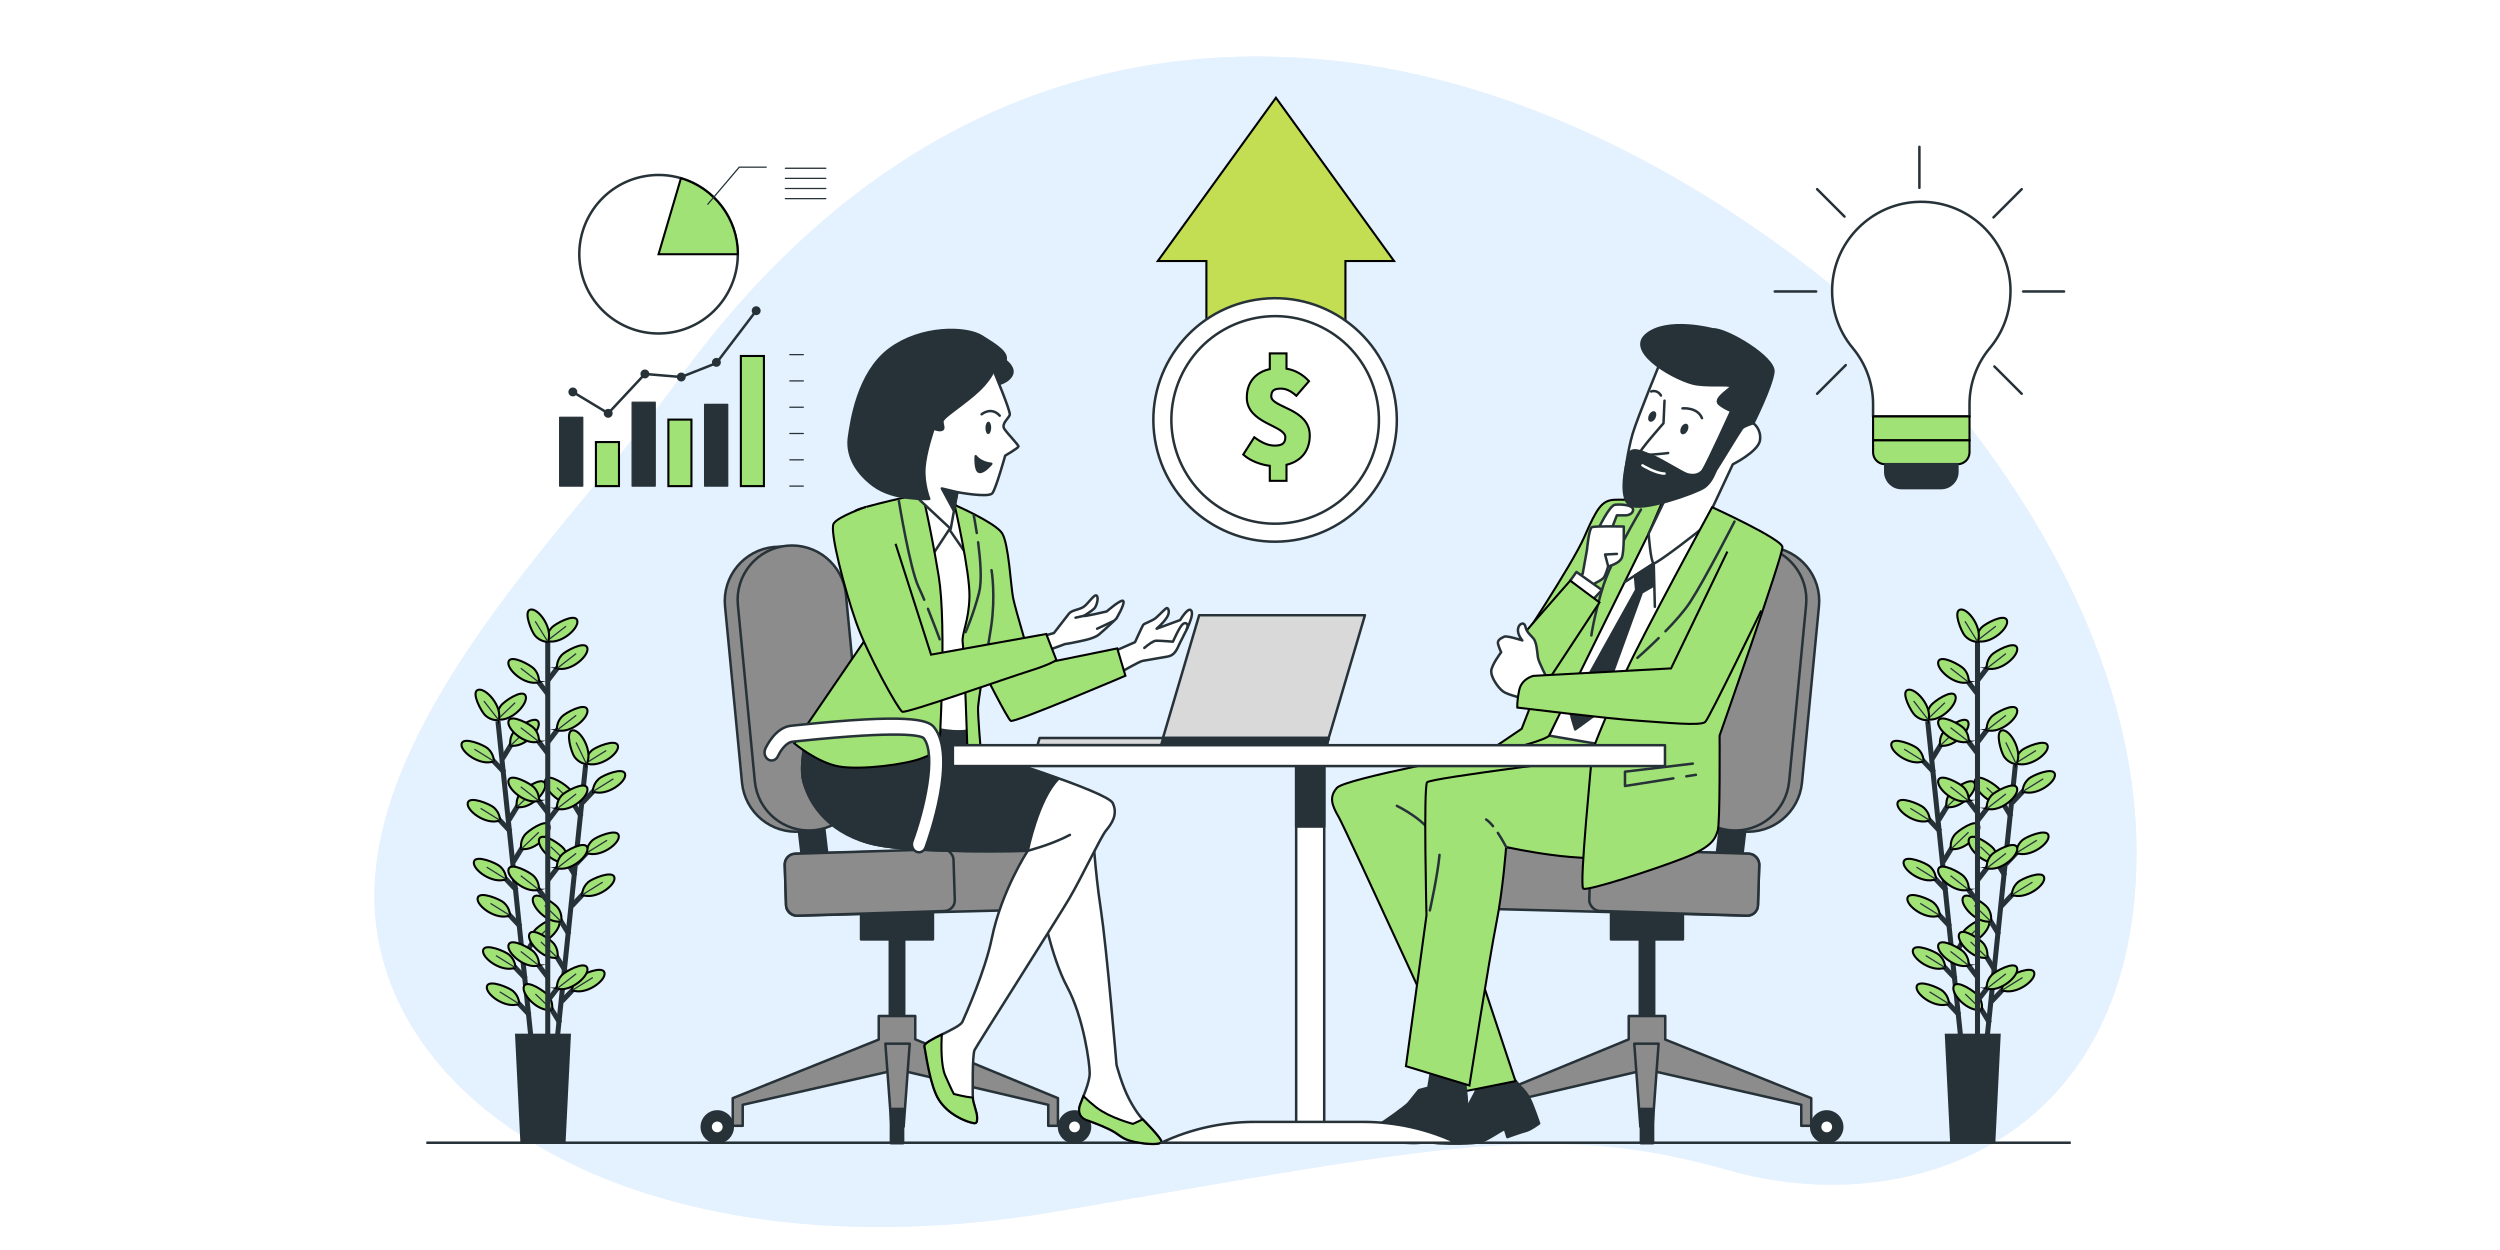 <?xml version="1.0" encoding="UTF-8"?>
<svg xmlns="http://www.w3.org/2000/svg" viewBox="0 0 1200 600">
  <defs>
    <style>
      .cls-1, .cls-2 {
        fill: #fff;
      }

      .cls-1, .cls-3, .cls-4, .cls-5, .cls-6, .cls-7, .cls-8, .cls-9, .cls-10, .cls-11, .cls-12 {
        stroke: #263238;
      }

      .cls-1, .cls-3, .cls-4, .cls-6, .cls-7, .cls-13, .cls-9, .cls-11 {
        stroke-width: 1.21px;
      }

      .cls-1, .cls-3, .cls-5, .cls-6, .cls-7, .cls-13, .cls-11, .cls-12 {
        stroke-linecap: round;
        stroke-linejoin: round;
      }

      .cls-14 {
        opacity: .7;
      }

      .cls-3 {
        fill: #d9d9d9;
      }

      .cls-4, .cls-5, .cls-7, .cls-8, .cls-13, .cls-10 {
        fill: none;
      }

      .cls-4, .cls-8, .cls-9, .cls-10, .cls-15, .cls-16 {
        stroke-miterlimit: 10;
      }

      .cls-5, .cls-8, .cls-12 {
        stroke-width: .61px;
      }

      .cls-6, .cls-9, .cls-12, .cls-17 {
        fill: #263238;
      }

      .cls-18 {
        fill: #e4f1fe;
      }

      .cls-13 {
        stroke: #fff;
      }

      .cls-10 {
        stroke-width: 2.42px;
      }

      .cls-11 {
        fill: #8c8c8c;
      }

      .cls-15 {
        fill: #c3de53;
      }

      .cls-15, .cls-16 {
        stroke: #000;
      }

      .cls-16 {
        fill: #a0e276;
      }
    </style>
  </defs>
  <g id="Background_Simple" data-name="Background Simple">
    <rect class="cls-2" width="1200" height="600"/>
    <g>
      <path class="cls-18" d="m910.77,165.09s-124.46-127.46-286.18-137.3-256.05,94.63-300.74,156.94c-44.69,62.31-156.15,166.12-143.04,261.19,13.11,95.07,142.06,167.19,326.73,135.5,184.68-31.69,238.22-43.71,322.36-19.67s193.42-12.02,195.6-148.61c2.19-136.59-114.74-248.05-114.74-248.05Z"/>
      <g class="cls-14">
        <path class="cls-18" d="m910.77,165.09s-124.46-127.46-286.18-137.3-256.05,94.63-300.74,156.94c-44.69,62.31-156.15,166.12-143.04,261.19,13.11,95.07,142.06,167.19,326.73,135.5,184.68-31.69,238.22-43.71,322.36-19.67s193.42-12.02,195.6-148.61c2.19-136.59-114.74-248.05-114.74-248.05Z"/>
      </g>
    </g>
  </g>
  <g id="Floor">
    <line class="cls-4" x1="204.62" y1="548.51" x2="993.98" y2="548.51"/>
  </g>
  <g id="Plants">
    <g>
      <g>
        <line class="cls-10" x1="239.01" y1="346.16" x2="254.97" y2="499.1"/>
        <g>
          <g>
            <line class="cls-10" x1="252.4" y1="469.83" x2="245.16" y2="462.18"/>
            <path class="cls-16" d="m247.36,464.47s.21-3.38-2.88-6.14c-1.86-1.66-11.63-5.77-12.56-2.33-1.01,3.74,9,11.1,15.44,8.47Z"/>
            <line class="cls-8" x1="247.36" y1="464.47" x2="238.05" y2="458.68"/>
          </g>
          <g>
            <line class="cls-10" x1="254.21" y1="487.22" x2="246.98" y2="479.58"/>
            <path class="cls-16" d="m249.17,481.87s.21-3.38-2.88-6.14c-1.86-1.66-11.63-5.77-12.56-2.33-1.01,3.74,9,11.1,15.44,8.47Z"/>
            <line class="cls-8" x1="249.17" y1="481.87" x2="239.87" y2="476.07"/>
          </g>
          <g>
            <line class="cls-10" x1="247.97" y1="427.38" x2="240.73" y2="419.74"/>
            <path class="cls-16" d="m242.93,422.03s.21-3.38-2.88-6.14c-1.86-1.66-11.63-5.77-12.56-2.33-1.01,3.74,9,11.1,15.44,8.47Z"/>
            <line class="cls-8" x1="242.93" y1="422.03" x2="233.62" y2="416.23"/>
          </g>
          <g>
            <line class="cls-10" x1="249.78" y1="444.78" x2="242.55" y2="437.13"/>
            <path class="cls-16" d="m244.74,439.42s.21-3.38-2.88-6.14c-1.86-1.66-11.63-5.77-12.56-2.33-1.01,3.74,9,11.1,15.44,8.47Z"/>
            <line class="cls-8" x1="244.74" y1="439.42" x2="235.44" y2="433.63"/>
          </g>
          <g>
            <line class="cls-10" x1="245.02" y1="399.13" x2="237.78" y2="391.49"/>
            <path class="cls-16" d="m239.98,393.78s.21-3.38-2.88-6.14c-1.86-1.66-11.63-5.77-12.56-2.33-1.01,3.74,9,11.1,15.44,8.47Z"/>
            <line class="cls-8" x1="239.98" y1="393.78" x2="230.68" y2="387.98"/>
          </g>
          <g>
            <line class="cls-10" x1="242.06" y1="370.75" x2="234.82" y2="363.11"/>
            <path class="cls-16" d="m237.02,365.4s.21-3.38-2.88-6.14c-1.86-1.66-11.63-5.77-12.56-2.33-1.01,3.74,9,11.1,15.44,8.47Z"/>
            <line class="cls-8" x1="237.02" y1="365.4" x2="227.71" y2="359.6"/>
          </g>
          <g>
            <line class="cls-10" x1="251.18" y1="459.54" x2="256.68" y2="450.56"/>
            <path class="cls-16" d="m255,453.26s-.9-3.27,1.55-6.6c1.47-2.01,10.19-8.05,11.81-4.87,1.76,3.46-6.51,12.72-13.36,11.47Z"/>
            <line class="cls-8" x1="255" y1="453.26" x2="263.38" y2="445.25"/>
          </g>
          <g>
            <line class="cls-10" x1="246.4" y1="413.76" x2="251.91" y2="404.79"/>
            <path class="cls-16" d="m250.23,407.49s-.9-3.27,1.55-6.6c1.47-2.01,10.19-8.05,11.81-4.87,1.76,3.46-6.51,12.72-13.36,11.47Z"/>
            <line class="cls-8" x1="250.23" y1="407.49" x2="258.61" y2="399.48"/>
          </g>
          <g>
            <line class="cls-10" x1="244.3" y1="393.65" x2="249.81" y2="384.68"/>
            <path class="cls-16" d="m248.13,387.37s-.9-3.27,1.55-6.6c1.47-2.01,10.19-8.05,11.81-4.87,1.76,3.46-6.51,12.72-13.36,11.47Z"/>
            <line class="cls-8" x1="248.13" y1="387.37" x2="256.51" y2="379.36"/>
          </g>
          <g>
            <line class="cls-10" x1="241.23" y1="364.16" x2="246.73" y2="355.19"/>
            <path class="cls-16" d="m245.05,357.88s-.9-3.27,1.55-6.6c1.47-2.01,10.19-8.05,11.81-4.87,1.76,3.46-6.51,12.72-13.36,11.47Z"/>
            <line class="cls-8" x1="245.05" y1="357.88" x2="253.43" y2="349.88"/>
            <path class="cls-16" d="m238.87,345.31s-.9-3.27,1.55-6.6c1.47-2.01,10.19-8.05,11.81-4.87,1.76,3.46-6.51,12.72-13.36,11.47Z"/>
            <line class="cls-8" x1="238.87" y1="345.31" x2="247.25" y2="337.3"/>
            <path class="cls-16" d="m239.36,345.65s-3.34.55-6.4-2.23c-1.84-1.68-6.94-10.98-3.61-12.25,3.62-1.39,11.96,7.81,10.01,14.49Z"/>
            <line class="cls-8" x1="239.36" y1="345.65" x2="232.27" y2="336.48"/>
          </g>
        </g>
      </g>
      <g>
        <line class="cls-10" x1="281.11" y1="367.22" x2="265.23" y2="520.17"/>
        <g>
          <g>
            <line class="cls-10" x1="268.74" y1="491" x2="263.24" y2="482.03"/>
            <path class="cls-16" d="m264.92,484.72s.9-3.27-1.55-6.6c-1.48-2.01-10.19-8.04-11.81-4.86-1.76,3.46,6.52,12.71,13.37,11.46Z"/>
            <line class="cls-8" x1="264.92" y1="484.72" x2="257" y2="477.13"/>
          </g>
          <g>
            <line class="cls-10" x1="273.15" y1="448.55" x2="267.64" y2="439.58"/>
            <path class="cls-16" d="m269.32,442.27s.9-3.27-1.55-6.6c-1.48-2.01-10.19-8.04-11.81-4.86-1.76,3.46,6.52,12.71,13.37,11.46Z"/>
            <line class="cls-8" x1="269.32" y1="442.27" x2="261.41" y2="434.68"/>
          </g>
          <g>
            <line class="cls-10" x1="271.34" y1="465.94" x2="265.84" y2="456.98"/>
            <path class="cls-16" d="m267.52,459.67s.9-3.27-1.55-6.6c-1.48-2.01-10.19-8.04-11.81-4.86-1.76,3.46,6.52,12.71,13.37,11.46Z"/>
            <line class="cls-8" x1="267.52" y1="459.67" x2="259.6" y2="452.08"/>
          </g>
          <g>
            <line class="cls-10" x1="276.08" y1="420.29" x2="270.57" y2="411.33"/>
            <path class="cls-16" d="m272.25,414.02s.9-3.27-1.55-6.6c-1.48-2.01-10.19-8.04-11.81-4.86-1.76,3.46,6.52,12.71,13.37,11.46Z"/>
            <line class="cls-8" x1="272.25" y1="414.02" x2="264.34" y2="406.43"/>
          </g>
          <g>
            <line class="cls-10" x1="279.02" y1="391.91" x2="273.52" y2="382.95"/>
            <path class="cls-16" d="m275.2,385.64s.9-3.27-1.55-6.6c-1.48-2.01-10.19-8.04-11.81-4.86-1.76,3.46,6.52,12.71,13.37,11.46Z"/>
            <line class="cls-8" x1="275.2" y1="385.64" x2="267.29" y2="378.05"/>
          </g>
          <g>
            <line class="cls-10" x1="269.67" y1="480.67" x2="276.9" y2="473.03"/>
            <path class="cls-16" d="m274.71,475.32s-.21-3.38,2.88-6.14c1.86-1.66,11.63-5.78,12.56-2.34,1.01,3.74-8.99,11.1-15.43,8.47Z"/>
            <line class="cls-8" x1="274.71" y1="475.32" x2="284.55" y2="469.21"/>
          </g>
          <g>
            <line class="cls-10" x1="274.42" y1="434.9" x2="281.65" y2="427.25"/>
            <path class="cls-16" d="m279.46,429.55s-.21-3.38,2.88-6.14c1.86-1.66,11.63-5.78,12.56-2.34,1.01,3.74-8.99,11.1-15.43,8.47Z"/>
            <line class="cls-8" x1="279.46" y1="429.55" x2="289.3" y2="423.43"/>
          </g>
          <g>
            <line class="cls-10" x1="276.51" y1="414.79" x2="283.74" y2="407.14"/>
            <path class="cls-16" d="m281.54,409.43s-.21-3.38,2.88-6.14c1.86-1.66,11.63-5.78,12.56-2.34,1.01,3.74-8.99,11.1-15.43,8.47Z"/>
            <line class="cls-8" x1="281.54" y1="409.43" x2="291.39" y2="403.32"/>
          </g>
          <g>
            <line class="cls-10" x1="279.57" y1="385.3" x2="286.8" y2="377.65"/>
            <path class="cls-16" d="m284.6,379.94s-.21-3.38,2.88-6.14c1.86-1.66,11.63-5.78,12.56-2.34,1.01,3.74-8.99,11.1-15.43,8.47Z"/>
            <line class="cls-8" x1="284.6" y1="379.94" x2="294.45" y2="373.83"/>
            <path class="cls-16" d="m281.15,366.36s-.21-3.38,2.88-6.14c1.86-1.66,11.63-5.78,12.56-2.34,1.01,3.74-8.99,11.1-15.43,8.47Z"/>
            <line class="cls-8" x1="281.15" y1="366.36" x2="291" y2="360.25"/>
            <path class="cls-16" d="m281.55,366.8s-3.38-.15-5.8-3.5c-1.46-2.02-4.53-12.17-1.01-12.73,3.83-.61,10.1,10.1,6.81,16.24Z"/>
            <line class="cls-8" x1="281.55" y1="366.8" x2="276.51" y2="356.36"/>
          </g>
        </g>
      </g>
      <line class="cls-10" x1="262.92" y1="304.94" x2="262.92" y2="498.35"/>
      <g>
        <g>
          <line class="cls-10" x1="263.07" y1="469.27" x2="256.67" y2="460.92"/>
          <path class="cls-16" d="m258.62,463.42s.56-3.34-2.23-6.4c-1.68-1.84-10.97-6.95-12.25-3.62-1.39,3.62,7.8,11.97,14.48,10.02Z"/>
          <line class="cls-8" x1="258.62" y1="463.42" x2="249.96" y2="456.69"/>
        </g>
        <g>
          <line class="cls-10" x1="263.07" y1="432.92" x2="256.67" y2="424.57"/>
          <path class="cls-16" d="m258.62,427.08s.56-3.34-2.23-6.4c-1.68-1.84-10.97-6.95-12.25-3.62-1.39,3.62,7.8,11.97,14.48,10.02Z"/>
          <line class="cls-8" x1="258.62" y1="427.08" x2="249.96" y2="420.34"/>
        </g>
        <g>
          <line class="cls-10" x1="263.07" y1="390.25" x2="256.67" y2="381.9"/>
          <path class="cls-16" d="m258.62,384.4s.56-3.34-2.23-6.4c-1.68-1.84-10.97-6.95-12.25-3.62-1.39,3.62,7.8,11.97,14.48,10.02Z"/>
          <line class="cls-8" x1="258.62" y1="384.4" x2="249.96" y2="377.67"/>
        </g>
        <g>
          <line class="cls-10" x1="263.07" y1="361.84" x2="256.67" y2="353.49"/>
          <path class="cls-16" d="m258.62,355.99s.56-3.34-2.23-6.4c-1.68-1.84-10.97-6.95-12.25-3.62-1.39,3.62,7.8,11.97,14.48,10.02Z"/>
          <line class="cls-8" x1="258.62" y1="355.99" x2="249.96" y2="349.26"/>
        </g>
        <g>
          <line class="cls-10" x1="263.07" y1="333.31" x2="256.67" y2="324.96"/>
          <path class="cls-16" d="m258.62,327.46s.56-3.34-2.23-6.4c-1.68-1.84-10.97-6.95-12.25-3.62-1.39,3.62,7.8,11.97,14.48,10.02Z"/>
          <line class="cls-8" x1="258.62" y1="327.46" x2="249.96" y2="320.73"/>
        </g>
        <g>
          <line class="cls-10" x1="262.93" y1="480.37" x2="269.33" y2="472.02"/>
          <path class="cls-16" d="m267.38,474.52s-.56-3.34,2.23-6.4c1.67-1.84,10.97-6.95,12.25-3.62,1.39,3.62-7.8,11.97-14.48,10.02Z"/>
          <line class="cls-8" x1="267.38" y1="474.52" x2="276.55" y2="467.43"/>
        </g>
        <g>
          <line class="cls-10" x1="262.93" y1="422.56" x2="269.33" y2="414.21"/>
          <path class="cls-16" d="m267.38,416.71s-.56-3.34,2.23-6.4c1.67-1.84,10.97-6.95,12.25-3.62,1.39,3.62-7.8,11.97-14.48,10.02Z"/>
          <line class="cls-8" x1="267.38" y1="416.71" x2="276.55" y2="409.62"/>
        </g>
        <g>
          <line class="cls-10" x1="262.93" y1="394.03" x2="269.33" y2="385.68"/>
          <path class="cls-16" d="m267.38,388.18s-.56-3.34,2.23-6.4c1.67-1.84,10.97-6.95,12.25-3.62,1.39,3.62-7.8,11.97-14.48,10.02Z"/>
          <line class="cls-8" x1="267.38" y1="388.18" x2="276.55" y2="381.09"/>
        </g>
        <g>
          <line class="cls-10" x1="262.93" y1="356.32" x2="269.33" y2="347.96"/>
          <path class="cls-16" d="m267.38,350.47s-.56-3.34,2.23-6.4c1.67-1.84,10.97-6.95,12.25-3.62,1.39,3.62-7.8,11.97-14.48,10.02Z"/>
          <line class="cls-8" x1="267.38" y1="350.47" x2="276.55" y2="343.37"/>
        </g>
        <g>
          <line class="cls-10" x1="262.93" y1="326.67" x2="269.33" y2="318.32"/>
          <path class="cls-16" d="m267.38,320.82s-.56-3.34,2.23-6.4c1.67-1.84,10.97-6.95,12.25-3.62,1.39,3.62-7.8,11.97-14.48,10.02Z"/>
          <line class="cls-8" x1="267.38" y1="320.82" x2="276.55" y2="313.73"/>
          <path class="cls-16" d="m262.55,307.67s-.56-3.34,2.23-6.4c1.67-1.84,10.97-6.95,12.25-3.62,1.39,3.62-7.8,11.97-14.48,10.02Z"/>
          <line class="cls-8" x1="262.55" y1="307.67" x2="271.71" y2="300.58"/>
          <path class="cls-16" d="m262.99,308.07s-3.38.2-6.13-2.89c-1.66-1.86-5.76-11.64-2.31-12.56,3.75-1.01,11.09,9.01,8.45,15.45Z"/>
          <line class="cls-8" x1="262.99" y1="308.07" x2="256.9" y2="298.21"/>
        </g>
      </g>
      <polygon class="cls-9" points="270.87 548.51 250.39 548.51 247.83 496.78 273.44 496.78 270.87 548.51"/>
    </g>
    <g>
      <g>
        <line class="cls-10" x1="925.29" y1="346.16" x2="941.25" y2="499.1"/>
        <g>
          <g>
            <line class="cls-10" x1="938.68" y1="469.83" x2="931.44" y2="462.18"/>
            <path class="cls-16" d="m933.64,464.47s.21-3.38-2.88-6.14c-1.86-1.66-11.63-5.77-12.56-2.33-1.01,3.74,9,11.1,15.44,8.47Z"/>
            <line class="cls-8" x1="933.64" y1="464.47" x2="924.34" y2="458.68"/>
          </g>
          <g>
            <line class="cls-10" x1="940.49" y1="487.22" x2="933.26" y2="479.58"/>
            <path class="cls-16" d="m935.46,481.87s.21-3.38-2.88-6.14c-1.86-1.66-11.63-5.77-12.56-2.33-1.01,3.74,9,11.1,15.44,8.47Z"/>
            <line class="cls-8" x1="935.46" y1="481.87" x2="926.15" y2="476.07"/>
          </g>
          <g>
            <line class="cls-10" x1="934.25" y1="427.38" x2="927.01" y2="419.74"/>
            <path class="cls-16" d="m929.21,422.03s.21-3.38-2.88-6.14c-1.86-1.66-11.63-5.77-12.56-2.33-1.01,3.74,9,11.1,15.44,8.47Z"/>
            <line class="cls-8" x1="929.21" y1="422.03" x2="919.91" y2="416.23"/>
          </g>
          <g>
            <line class="cls-10" x1="936.06" y1="444.78" x2="928.83" y2="437.13"/>
            <path class="cls-16" d="m931.03,439.42s.21-3.38-2.88-6.14c-1.86-1.66-11.63-5.77-12.56-2.33-1.01,3.74,9,11.1,15.44,8.47Z"/>
            <line class="cls-8" x1="931.03" y1="439.42" x2="921.72" y2="433.63"/>
          </g>
          <g>
            <line class="cls-10" x1="931.3" y1="399.13" x2="924.06" y2="391.49"/>
            <path class="cls-16" d="m926.26,393.78s.21-3.38-2.88-6.14c-1.86-1.66-11.63-5.77-12.56-2.33-1.01,3.74,9,11.1,15.44,8.47Z"/>
            <line class="cls-8" x1="926.26" y1="393.78" x2="916.96" y2="387.98"/>
          </g>
          <g>
            <line class="cls-10" x1="928.34" y1="370.75" x2="921.1" y2="363.11"/>
            <path class="cls-16" d="m923.3,365.4s.21-3.38-2.88-6.14c-1.86-1.66-11.63-5.77-12.56-2.33-1.01,3.74,9,11.1,15.44,8.47Z"/>
            <line class="cls-8" x1="923.3" y1="365.4" x2="914" y2="359.6"/>
          </g>
          <g>
            <line class="cls-10" x1="937.46" y1="459.54" x2="942.96" y2="450.56"/>
            <path class="cls-16" d="m941.28,453.26s-.9-3.27,1.55-6.6c1.47-2.01,10.19-8.05,11.81-4.87,1.76,3.46-6.51,12.72-13.36,11.47Z"/>
            <line class="cls-8" x1="941.28" y1="453.26" x2="949.66" y2="445.25"/>
          </g>
          <g>
            <line class="cls-10" x1="932.68" y1="413.76" x2="938.19" y2="404.79"/>
            <path class="cls-16" d="m936.51,407.49s-.9-3.27,1.55-6.6c1.47-2.01,10.19-8.05,11.81-4.87,1.76,3.46-6.51,12.72-13.36,11.47Z"/>
            <line class="cls-8" x1="936.51" y1="407.49" x2="944.89" y2="399.48"/>
          </g>
          <g>
            <line class="cls-10" x1="930.59" y1="393.65" x2="936.09" y2="384.68"/>
            <path class="cls-16" d="m934.41,387.37s-.9-3.27,1.55-6.6c1.47-2.01,10.19-8.05,11.81-4.87,1.76,3.46-6.51,12.72-13.36,11.47Z"/>
            <line class="cls-8" x1="934.41" y1="387.37" x2="942.79" y2="379.36"/>
          </g>
          <g>
            <line class="cls-10" x1="927.51" y1="364.16" x2="933.01" y2="355.19"/>
            <path class="cls-16" d="m931.33,357.88s-.9-3.27,1.55-6.6c1.47-2.01,10.19-8.05,11.81-4.87,1.76,3.46-6.51,12.72-13.36,11.47Z"/>
            <line class="cls-8" x1="931.33" y1="357.88" x2="939.71" y2="349.88"/>
            <path class="cls-16" d="m925.16,345.31s-.9-3.27,1.55-6.6c1.47-2.01,10.19-8.05,11.81-4.87,1.76,3.46-6.51,12.72-13.36,11.47Z"/>
            <line class="cls-8" x1="925.16" y1="345.31" x2="933.53" y2="337.3"/>
            <path class="cls-16" d="m925.64,345.65s-3.34.55-6.4-2.23c-1.84-1.68-6.94-10.98-3.61-12.25,3.62-1.39,11.96,7.81,10.01,14.49Z"/>
            <line class="cls-8" x1="925.64" y1="345.65" x2="918.55" y2="336.48"/>
          </g>
        </g>
      </g>
      <g>
        <line class="cls-10" x1="967.39" y1="367.22" x2="951.52" y2="520.17"/>
        <g>
          <g>
            <line class="cls-10" x1="955.02" y1="491" x2="949.52" y2="482.03"/>
            <path class="cls-16" d="m951.2,484.72s.9-3.27-1.55-6.6c-1.48-2.01-10.19-8.04-11.81-4.86-1.76,3.46,6.52,12.71,13.37,11.46Z"/>
            <line class="cls-8" x1="951.2" y1="484.72" x2="943.29" y2="477.13"/>
          </g>
          <g>
            <line class="cls-10" x1="959.43" y1="448.55" x2="953.92" y2="439.58"/>
            <path class="cls-16" d="m955.6,442.27s.9-3.27-1.55-6.6c-1.48-2.01-10.19-8.04-11.81-4.86-1.76,3.46,6.52,12.71,13.37,11.46Z"/>
            <line class="cls-8" x1="955.6" y1="442.27" x2="947.69" y2="434.68"/>
          </g>
          <g>
            <line class="cls-10" x1="957.62" y1="465.94" x2="952.12" y2="456.98"/>
            <path class="cls-16" d="m953.8,459.67s.9-3.27-1.55-6.6c-1.48-2.01-10.19-8.04-11.81-4.86-1.76,3.46,6.52,12.71,13.37,11.46Z"/>
            <line class="cls-8" x1="953.8" y1="459.67" x2="945.88" y2="452.08"/>
          </g>
          <g>
            <line class="cls-10" x1="962.36" y1="420.29" x2="956.85" y2="411.33"/>
            <path class="cls-16" d="m958.53,414.02s.9-3.27-1.55-6.6c-1.48-2.01-10.19-8.04-11.81-4.86-1.76,3.46,6.52,12.71,13.37,11.46Z"/>
            <line class="cls-8" x1="958.53" y1="414.02" x2="950.62" y2="406.43"/>
          </g>
          <g>
            <line class="cls-10" x1="965.31" y1="391.91" x2="959.8" y2="382.95"/>
            <path class="cls-16" d="m961.48,385.64s.9-3.27-1.55-6.6c-1.48-2.01-10.19-8.04-11.81-4.86-1.76,3.46,6.52,12.71,13.37,11.46Z"/>
            <line class="cls-8" x1="961.48" y1="385.64" x2="953.57" y2="378.05"/>
          </g>
          <g>
            <line class="cls-10" x1="955.95" y1="480.67" x2="963.18" y2="473.03"/>
            <path class="cls-16" d="m960.99,475.32s-.21-3.38,2.88-6.14c1.86-1.66,11.63-5.78,12.56-2.34,1.01,3.74-8.99,11.1-15.43,8.47Z"/>
            <line class="cls-8" x1="960.99" y1="475.32" x2="970.84" y2="469.21"/>
          </g>
          <g>
            <line class="cls-10" x1="960.7" y1="434.9" x2="967.93" y2="427.25"/>
            <path class="cls-16" d="m965.74,429.55s-.21-3.38,2.88-6.14c1.86-1.66,11.63-5.78,12.56-2.34,1.01,3.74-8.99,11.1-15.43,8.47Z"/>
            <line class="cls-8" x1="965.74" y1="429.55" x2="975.59" y2="423.43"/>
          </g>
          <g>
            <line class="cls-10" x1="962.79" y1="414.79" x2="970.02" y2="407.14"/>
            <path class="cls-16" d="m967.82,409.43s-.21-3.38,2.88-6.14c1.86-1.66,11.63-5.78,12.56-2.34,1.01,3.74-8.99,11.1-15.43,8.47Z"/>
            <line class="cls-8" x1="967.82" y1="409.43" x2="977.67" y2="403.32"/>
          </g>
          <g>
            <line class="cls-10" x1="965.85" y1="385.3" x2="973.08" y2="377.65"/>
            <path class="cls-16" d="m970.88,379.94s-.21-3.38,2.88-6.14c1.86-1.66,11.63-5.78,12.56-2.34,1.01,3.74-8.99,11.1-15.43,8.47Z"/>
            <line class="cls-8" x1="970.88" y1="379.94" x2="980.73" y2="373.83"/>
            <path class="cls-16" d="m967.43,366.36s-.21-3.38,2.88-6.14c1.86-1.66,11.63-5.78,12.56-2.34,1.01,3.74-8.99,11.1-15.43,8.47Z"/>
            <line class="cls-8" x1="967.43" y1="366.36" x2="977.28" y2="360.25"/>
            <path class="cls-16" d="m967.83,366.8s-3.38-.15-5.8-3.5c-1.46-2.02-4.53-12.17-1.01-12.73,3.83-.61,10.1,10.1,6.81,16.24Z"/>
            <line class="cls-8" x1="967.83" y1="366.8" x2="962.79" y2="356.36"/>
          </g>
        </g>
      </g>
      <line class="cls-10" x1="949.2" y1="304.94" x2="949.2" y2="498.35"/>
      <g>
        <g>
          <line class="cls-10" x1="949.35" y1="469.27" x2="942.95" y2="460.92"/>
          <path class="cls-16" d="m944.9,463.42s.56-3.34-2.23-6.4c-1.68-1.84-10.97-6.95-12.25-3.62-1.39,3.62,7.8,11.97,14.48,10.02Z"/>
          <line class="cls-8" x1="944.9" y1="463.42" x2="936.25" y2="456.69"/>
        </g>
        <g>
          <line class="cls-10" x1="949.35" y1="432.92" x2="942.95" y2="424.57"/>
          <path class="cls-16" d="m944.9,427.08s.56-3.34-2.23-6.4c-1.68-1.84-10.97-6.95-12.25-3.62-1.39,3.62,7.8,11.97,14.48,10.02Z"/>
          <line class="cls-8" x1="944.9" y1="427.08" x2="936.25" y2="420.34"/>
        </g>
        <g>
          <line class="cls-10" x1="949.35" y1="390.25" x2="942.95" y2="381.9"/>
          <path class="cls-16" d="m944.9,384.4s.56-3.34-2.23-6.4c-1.68-1.84-10.97-6.95-12.25-3.62-1.39,3.62,7.8,11.97,14.48,10.02Z"/>
          <line class="cls-8" x1="944.9" y1="384.4" x2="936.25" y2="377.67"/>
        </g>
        <g>
          <line class="cls-10" x1="949.35" y1="361.84" x2="942.95" y2="353.49"/>
          <path class="cls-16" d="m944.9,355.99s.56-3.34-2.23-6.4c-1.68-1.84-10.97-6.95-12.25-3.62-1.39,3.62,7.8,11.97,14.48,10.02Z"/>
          <line class="cls-8" x1="944.9" y1="355.99" x2="936.25" y2="349.26"/>
        </g>
        <g>
          <line class="cls-10" x1="949.35" y1="333.31" x2="942.95" y2="324.96"/>
          <path class="cls-16" d="m944.9,327.46s.56-3.34-2.23-6.4c-1.68-1.84-10.97-6.95-12.25-3.62-1.39,3.62,7.8,11.97,14.48,10.02Z"/>
          <line class="cls-8" x1="944.9" y1="327.46" x2="936.25" y2="320.73"/>
        </g>
        <g>
          <line class="cls-10" x1="949.21" y1="480.37" x2="955.62" y2="472.02"/>
          <path class="cls-16" d="m953.67,474.52s-.56-3.34,2.23-6.4c1.67-1.84,10.97-6.95,12.25-3.62,1.39,3.62-7.8,11.97-14.48,10.02Z"/>
          <line class="cls-8" x1="953.67" y1="474.52" x2="962.83" y2="467.43"/>
        </g>
        <g>
          <line class="cls-10" x1="949.21" y1="422.56" x2="955.62" y2="414.21"/>
          <path class="cls-16" d="m953.67,416.71s-.56-3.34,2.23-6.4c1.67-1.84,10.97-6.95,12.25-3.62,1.39,3.62-7.8,11.97-14.48,10.02Z"/>
          <line class="cls-8" x1="953.67" y1="416.71" x2="962.83" y2="409.62"/>
        </g>
        <g>
          <line class="cls-10" x1="949.21" y1="394.03" x2="955.62" y2="385.68"/>
          <path class="cls-16" d="m953.67,388.18s-.56-3.34,2.23-6.4c1.67-1.84,10.97-6.95,12.25-3.62,1.39,3.62-7.8,11.97-14.48,10.02Z"/>
          <line class="cls-8" x1="953.67" y1="388.18" x2="962.83" y2="381.09"/>
        </g>
        <g>
          <line class="cls-10" x1="949.21" y1="356.32" x2="955.62" y2="347.96"/>
          <path class="cls-16" d="m953.67,350.47s-.56-3.34,2.23-6.4c1.67-1.84,10.97-6.95,12.25-3.62,1.39,3.62-7.8,11.97-14.48,10.02Z"/>
          <line class="cls-8" x1="953.67" y1="350.47" x2="962.83" y2="343.37"/>
        </g>
        <g>
          <line class="cls-10" x1="949.21" y1="326.67" x2="955.62" y2="318.32"/>
          <path class="cls-16" d="m953.67,320.82s-.56-3.34,2.23-6.4c1.67-1.84,10.97-6.95,12.25-3.62,1.39,3.62-7.8,11.97-14.48,10.02Z"/>
          <line class="cls-8" x1="953.67" y1="320.82" x2="962.83" y2="313.73"/>
          <path class="cls-16" d="m948.83,307.67s-.56-3.34,2.23-6.4c1.67-1.84,10.97-6.95,12.25-3.62,1.39,3.62-7.8,11.97-14.48,10.02Z"/>
          <line class="cls-8" x1="948.83" y1="307.67" x2="957.99" y2="300.58"/>
          <path class="cls-16" d="m949.28,308.07s-3.38.2-6.13-2.89c-1.66-1.86-5.76-11.64-2.31-12.56,3.75-1.01,11.09,9.01,8.45,15.45Z"/>
          <line class="cls-8" x1="949.28" y1="308.07" x2="943.18" y2="298.21"/>
        </g>
      </g>
      <polygon class="cls-9" points="957.16 548.51 936.67 548.51 934.11 496.78 959.72 496.78 957.16 548.51"/>
    </g>
  </g>
  <g id="Bulb">
    <g>
      <g>
        <path class="cls-1" d="m965.05,139.68c0-24.65-20.84-44.44-45.86-42.71-20.86,1.44-37.87,18.17-39.62,39.01-1,11.86,2.84,22.81,9.76,31.1,6.31,7.56,9.75,17.1,9.75,26.94v5.87h46.29v-5.87c0-9.83,3.43-19.37,9.73-26.92,6.2-7.43,9.94-16.98,9.94-27.42Z"/>
        <rect class="cls-16" x="899.08" y="199.9" width="46.29" height="11.45"/>
        <path class="cls-16" d="m899.08,211.38h46.29v5.73c0,3.16-2.56,5.72-5.72,5.72h-34.85c-3.16,0-5.72-2.56-5.72-5.72v-5.73h0Z"/>
        <path class="cls-6" d="m904.93,222.81h34.61v3.69c0,4.28-3.48,7.76-7.76,7.76h-19.09c-4.28,0-7.76-3.48-7.76-7.76v-3.69h0Z"/>
      </g>
      <g>
        <line class="cls-7" x1="971.13" y1="139.91" x2="990.74" y2="139.91"/>
        <line class="cls-7" x1="851.88" y1="139.91" x2="871.75" y2="139.91"/>
        <line class="cls-7" x1="921.31" y1="90.15" x2="921.31" y2="70.48"/>
        <line class="cls-7" x1="956.87" y1="104.35" x2="970.41" y2="90.81"/>
        <line class="cls-7" x1="872.22" y1="189" x2="885.95" y2="175.26"/>
        <line class="cls-7" x1="885.37" y1="103.96" x2="872.22" y2="90.81"/>
        <line class="cls-7" x1="970.41" y1="189" x2="957.31" y2="175.91"/>
      </g>
    </g>
  </g>
  <g id="Money">
    <g>
      <polygon class="cls-15" points="669.13 125.29 612.44 46.92 555.75 125.29 579.07 125.29 579.07 212.37 645.81 212.37 645.81 125.29 669.13 125.29"/>
      <g>
        <circle class="cls-1" cx="612.05" cy="201.54" r="58.43" transform="translate(-24.32 100.26) rotate(-9.18)"/>
        <circle class="cls-1" cx="612.05" cy="201.54" r="49.81" transform="translate(156.54 657.32) rotate(-63.24)"/>
        <path class="cls-16" d="m628.69,209.02c0-13.03-18.48-13.32-18.48-18.76,0-2.86,1.5-3.72,4.58-3.72,2.65,0,4.87,1.15,7.45,3.44l6.09-7.02c-2.83-3-6.28-5.23-10.81-6v-7.33h-8.02v7.54c-6.9,1.49-11.03,6.42-11.03,13.66,0,12.53,18.48,13.32,18.48,19.05,0,2.79-1.43,4.01-5.01,4.01-3.01,0-6.02-1.15-9.89-4.01l-5.3,8.31c3.55,3.2,8.65,4.91,12.75,5.41v7.2h8.02v-7.7c7.48-1.78,11.17-7.18,11.17-14.08Z"/>
      </g>
    </g>
  </g>
  <g id="Charts">
    <g>
      <g>
        <g>
          <circle class="cls-1" cx="316.1" cy="122.04" r="38.04" transform="translate(-16.7 58.36) rotate(-10.28)"/>
          <path class="cls-16" d="m326.85,85.56l-10.75,36.48h38.04c0-17.27-11.52-31.83-27.29-36.48Z"/>
        </g>
        <polyline class="cls-5" points="339.73 98.04 354.84 80.23 367.79 80.23"/>
        <g>
          <line class="cls-5" x1="376.96" y1="80.77" x2="396.38" y2="80.77"/>
          <line class="cls-5" x1="376.96" y1="85.63" x2="396.38" y2="85.63"/>
          <line class="cls-5" x1="376.96" y1="90.49" x2="396.38" y2="90.49"/>
          <line class="cls-5" x1="376.96" y1="95.34" x2="396.38" y2="95.34"/>
        </g>
      </g>
      <g>
        <g>
          <rect class="cls-12" x="268.64" y="200.31" width="11.07" height="33.02"/>
          <rect class="cls-16" x="286.04" y="212.19" width="11.07" height="21.14"/>
          <rect class="cls-12" x="303.43" y="193.08" width="11.07" height="40.25"/>
          <rect class="cls-16" x="320.82" y="201.41" width="11.07" height="31.93"/>
          <rect class="cls-12" x="338.22" y="194.11" width="11.07" height="39.22"/>
          <rect class="cls-16" x="355.61" y="170.87" width="11.07" height="62.46"/>
        </g>
        <g>
          <line class="cls-5" x1="379.12" y1="170.21" x2="385.59" y2="170.21"/>
          <line class="cls-5" x1="379.12" y1="182.84" x2="385.59" y2="182.84"/>
          <line class="cls-5" x1="379.12" y1="195.46" x2="385.59" y2="195.46"/>
          <line class="cls-5" x1="379.12" y1="208.09" x2="385.59" y2="208.09"/>
          <line class="cls-5" x1="379.12" y1="220.72" x2="385.59" y2="220.72"/>
          <line class="cls-5" x1="379.12" y1="233.34" x2="385.59" y2="233.34"/>
        </g>
      </g>
      <g>
        <polyline class="cls-7" points="274.97 188.14 291.93 198.4 309.56 179.5 326.99 180.97 343.87 174.27 362.97 149.14"/>
        <path class="cls-17" d="m277.11,188.14c0-1.18-.96-2.14-2.14-2.14s-2.14.96-2.14,2.14.96,2.14,2.14,2.14,2.14-.96,2.14-2.14Z"/>
        <path class="cls-17" d="m294.07,198.4c0-1.18-.96-2.14-2.14-2.14s-2.14.96-2.14,2.14.96,2.14,2.14,2.14,2.14-.96,2.14-2.14Z"/>
        <path class="cls-17" d="m311.7,179.5c0-1.18-.96-2.14-2.14-2.14s-2.14.96-2.14,2.14.96,2.14,2.14,2.14,2.14-.96,2.14-2.14Z"/>
        <path class="cls-17" d="m329.13,180.97c0-1.18-.96-2.14-2.14-2.14s-2.14.96-2.14,2.14.96,2.14,2.14,2.14,2.14-.96,2.14-2.14Z"/>
        <path class="cls-17" d="m346.01,173.93c0-1.18-.96-2.14-2.14-2.14s-2.14.96-2.14,2.14.96,2.14,2.14,2.14,2.14-.96,2.14-2.14Z"/>
        <path class="cls-17" d="m365.11,149.14c0-1.18-.96-2.14-2.14-2.14s-2.14.96-2.14,2.14.96,2.14,2.14,2.14,2.14-.96,2.14-2.14Z"/>
      </g>
    </g>
  </g>
  <g id="Character_2" data-name="Character 2">
    <g>
      <g>
        <g>
          <rect class="cls-6" x="787.1" y="429.68" width="6.9" height="66.5" transform="translate(1581.1 925.86) rotate(180)"/>
          <rect class="cls-6" x="825.27" y="366.48" width="12.26" height="66.5" transform="translate(1610.77 893.28) rotate(-173.33)"/>
          <polygon class="cls-11" points="781.79 498.89 781.79 487.68 799.31 487.68 799.31 498.99 869.39 527.12 869.39 540.39 864.61 540.39 864.61 530.31 790.3 513.39 717.96 530.31 717.96 540.39 713.3 540.39 713.3 527.12 781.79 498.89"/>
          <rect class="cls-6" x="773.3" y="429.68" width="34.51" height="21.23" transform="translate(1581.1 880.6) rotate(180)"/>
          <g>
            <path class="cls-6" d="m869.39,540.92c0-4.1,3.33-7.43,7.43-7.43s7.43,3.33,7.43,7.43-3.33,7.43-7.43,7.43-7.43-3.33-7.43-7.43Z"/>
            <path class="cls-1" d="m873.64,540.92c0-1.76,1.43-3.19,3.19-3.19s3.19,1.43,3.19,3.19-1.43,3.19-3.19,3.19-3.19-1.43-3.19-3.19Z"/>
          </g>
          <g>
            <path class="cls-6" d="m697.91,540.92c0-4.1,3.33-7.43,7.43-7.43s7.43,3.33,7.43,7.43-3.33,7.43-7.43,7.43-7.43-3.33-7.43-7.43Z"/>
            <circle class="cls-1" cx="705.34" cy="540.92" r="3.19"/>
          </g>
          <polygon class="cls-11" points="787.37 540.78 793.21 540.78 796.13 500.96 784.45 500.96 787.37 540.78"/>
          <rect class="cls-6" x="787.63" y="532.28" width="5.84" height="16.46" transform="translate(1581.1 1081.02) rotate(180)"/>
        </g>
        <g>
          <g>
            <path class="cls-11" d="m836.52,399.11h0c14.32,1.38,27.05-9.11,28.43-23.43l8.15-84.7c1.38-14.32-9.11-27.05-23.43-28.43h0c-14.32-1.38-27.05,9.11-28.43,23.43l-8.15,84.7c-1.38,14.32,9.11,27.05,23.43,28.43Z"/>
            <path class="cls-11" d="m830.35,398.52h0c14.32,1.38,27.05-9.11,28.43-23.43l8.15-84.7c1.38-14.32-9.11-27.05-23.43-28.43h0c-14.32-1.38-27.05,9.11-28.43,23.43l-8.15,84.7c-1.38,14.32,9.11,27.05,23.43,28.43Z"/>
          </g>
          <path class="cls-11" d="m717.01,436.33l121.51,3.19c2.83.09,5.21-2.14,5.29-4.97l.61-19.45c.09-2.83-2.14-5.21-4.97-5.29l-121.51-3.19c-2.83-.09-5.2,2.14-5.29,4.97l-.61,19.45c-.09,2.83,2.14,5.21,4.97,5.29Z"/>
          <rect class="cls-11" x="763.11" y="408.69" width="81.03" height="29.73" rx="5.14" ry="5.14" transform="translate(1593.49 872.25) rotate(-178.19)"/>
        </g>
      </g>
      <g>
        <path class="cls-6" d="m708.91,519.54l-.6,4.48s-5.38,10.75-7.47,12.54c-2.09,1.79-15.23,7.47-17.62,8.36-2.39.9,1.79,3.58,7.47,3.88,5.68.3,16.13.3,19.71-.6,3.58-.9,10.45-5.97,11.95-6.27l1.19,3.88s6.57-2.39,8.96-2.99c2.39-.6,6.27-3.58,6.27-3.58,0,0-2.99-8.96-4.78-12.25-1.79-3.29-4.18-5.38-4.18-5.38l-4.48-5.38-16.43,3.29Z"/>
        <g>
          <path class="cls-16" d="m745.05,348.91l-9.86,5.97-21.51,6.27s-68.1,12.54-71.98,17.03c-3.88,4.48-2.39,8.36.9,14.04,3.29,5.67,60.93,131.5,60.93,131.5l23.89-4.78-40.02-120.45s75.27,15.23,88.41,12.84c13.14-2.39,29.87-16.43,32.86-27.18,2.99-10.75-10.75-27.78-10.75-27.78l-52.87-7.47Z"/>
          <path class="cls-7" d="m670.5,386.81s15.06,7.34,17.76,15.44"/>
        </g>
        <polygon class="cls-1" points="823 249.15 790.75 246.16 743.55 353.09 774.62 358.47 823 249.15"/>
        <path class="cls-16" d="m791.33,256.15s-47.18,95.45-47.78,96.94c-.6,1.49-14.04,5.38-17.03,5.97-2.99.6-12.84,2.09-12.84,2.09l16.73-11.35,11.95-30.76-14.64-7.47s26.88-40.32,32.86-54.06c5.97-13.74,8.36-17.32,14.34-17.62s23,.9,23,.9l-6.58,15.36Z"/>
        <path class="cls-6" d="m784.77,276.33l.6,6.87s-31.36,56.15-31.66,57.35,2.39,9.56,2.39,9.56l11.05-8.06,20.91-57.65,5.68-3.29.06-10.67-9.02,5.89Z"/>
        <path class="cls-1" d="m797.25,173.11s-11.09,26.86-13.55,34.99c-2.46,8.13-4.19,21.44-3.7,22.91.49,1.48,3.7,6.65,9.36,6.9,5.67.25,10.6.25,10.6.25l-8.62,17.99s.99,14.04,2.46,14.29c1.48.25,23.16-16.51,23.65-17.25.49-.74,14.29-30.31,14.29-30.31,0,0,12.32-6.16,13.06-11.58.74-5.42-3.2-8.13-3.2-8.13v-6.65l5.42-16.26s-13.55-8.87-28.58-12.57c-15.03-3.7-18.23-1.23-18.23-1.23l-2.96,6.65Z"/>
        <g>
          <path class="cls-6" d="m822.13,158.08s-22.18-5.91-32.03,2.71c-9.86,8.62,15.77,22.42,24.15,23.65,8.38,1.23,18.73-.49,16.26,1.72-2.46,2.22-7.88,5.67-5.17,7.88s5.67,3.2,5.67,3.2c0,0-11.58,25.38-13.55,28.34-1.97,2.96-5.67,2.71-7.88,1.97-2.22-.74-12.81-7.39-16.26-8.62-3.45-1.23-9.86-4.93-11.33-.99-1.48,3.94-5.17,20.7.25,24.39,5.42,3.7,31.78-5.67,35.73-8.38,3.94-2.71,5.17-7.64,5.91-8.62.74-.99,11.33-18.48,12.32-19.71.99-1.23,5.42-2.46,5.42-2.46,0,0,8.87-17.74,9.61-24.64.74-6.9-22.42-20.7-29.07-20.45Z"/>
          <path class="cls-7" d="m798.97,192.33l-.49,10.84s-11.58,13.06-11.58,14.54,13.8-.25,13.8-.25"/>
          <path class="cls-7" d="m797.25,189.87s-1.48-2.96-4.68-1.97"/>
          <path class="cls-7" d="m807.59,196.02s7.15-.74,9.36,4.68"/>
          <path class="cls-13" d="m788.38,223.37s6.41,3.94,10.59,3.94"/>
          <path class="cls-17" d="m810.03,206.7c-.67,1.34-1.91,2.07-2.76,1.64s-.99-1.86-.32-3.2c.67-1.34,1.91-2.07,2.76-1.64.85.43.99,1.86.32,3.2Z"/>
          <path class="cls-17" d="m794.61,200.7c-.67,1.34-1.91,2.07-2.76,1.64-.85-.43-.99-1.86-.32-3.2.67-1.34,1.91-2.07,2.76-1.64s.99,1.86.32,3.2Z"/>
        </g>
        <path class="cls-6" d="m687.7,509.55l-2.09,12.54-4.48,1.19s-4.18,5.08-5.08,6.27c-.9,1.19-11.95,9.26-14.93,10.75s-10.45,2.09-10.16,4.18c.3,2.09,16.13,3.88,26.28,4.18,10.16.3,15.83-2.99,15.83-2.99l.9,2.09,10.45-.9s-.6-9.86-.3-14.04c.3-4.18-.6-10.16-.6-10.16l-.6-8.66-15.23-4.48Z"/>
        <g>
          <path class="cls-16" d="m771.63,362.95s-84.83,10.45-86.62,12.54c-1.79,2.09-.3,63.92-.3,63.92l-9.86,72.36,30.47,9.26s9.56-61.01,12.84-77.44c3.29-16.43,4.78-37.04,4.78-37.04,0,0,46.89,10.75,63.02,1.79,16.13-8.96,12.84-20.01,12.84-20.01"/>
          <path class="cls-7" d="m686.33,436.99s3.86-17.37,4.63-26.64"/>
          <path class="cls-7" d="m716.64,396.57c-1.1-1.36-2.23-2.52-3.29-3.2"/>
          <path class="cls-7" d="m722.94,406.55s-1.71-3.36-3.97-6.77"/>
        </g>
        <path class="cls-16" d="m821.81,243.47s-33.75,62.13-40.92,77.96c-7.17,15.83-16.73,37.93-16.73,40.32s-6.27,63.62-4.18,64.81c2.09,1.19,33.45-8.96,48.09-14.64,14.64-5.68,15.23-9.86,16.43-13.14,1.19-3.29.9-45.7.9-45.7,0,0,30.47-86.62,30.17-90.5-.3-3.88-33.75-19.12-33.75-19.12Z"/>
        <path class="cls-7" d="m796.15,306.29c-5.53,5.43-10.18,9.47-10.18,9.47"/>
        <path class="cls-7" d="m832.56,250.34s-14.04,27.48-21.21,38.53c-2.85,4.39-7.44,9.54-11.94,14.14"/>
        <path class="cls-7" d="m787.66,244.58s-14.54,24.28-18.72,38.62c-4.18,14.34-5.08,21.8-5.08,21.8"/>
        <polyline class="cls-7" points="779.99 279.31 793.8 270.44 794.33 291.26"/>
        <line class="cls-7" x1="809.44" y1="372.63" x2="814.04" y2="371.91"/>
        <polyline class="cls-7" points="812.55 366.53 779.99 370.41 779.99 377.28 803.23 373.61"/>
        <g>
          <path class="cls-1" d="m767.15,253.93s5.38-11.35,8.06-11.65c2.69-.3,8.66,0,8.66,2.39s-3.29,2.69-3.29,2.69h-4.48l-2.09,5.38-6.87,1.19Z"/>
          <g>
            <path class="cls-1" d="m759.68,275.43l2.09-11.65s.9-10.16,2.39-10.75c1.49-.6,15.23-.3,15.23-.3,0,0,.3,11.95-.9,14.93-1.19,2.99-6.57,4.18-6.57,4.18,0,0-1.19,4.18-2.09,5.38s-4.18,2.69-4.18,2.69l-.9,2.39-7.77-5.08,2.69-1.79Z"/>
            <polyline class="cls-1" points="771.93 271.85 770.44 266.17 776.11 265.87"/>
            <polygon class="cls-1" points="756.7 274.54 768.94 283.2 764.16 288.27 753.71 278.72 756.7 274.54"/>
            <path class="cls-16" d="m753.71,278.72l14.04,10.45-26.88,40.92s-4.48,1.19-9.56-.6c-5.08-1.79-9.86-11.95-9.86-13.14s32.26-37.63,32.26-37.63Z"/>
          </g>
        </g>
        <path class="cls-1" d="m742.96,326.21s-4.48-8.36-4.78-10.75c-.3-2.39-.6-7.17-2.09-8.96-1.49-1.79-3.29-2.99-3.88-5.68-.6-2.69-3.29-1.49-3.58,1.19-.3,2.69,2.09,5.38,2.09,5.38,0,0-7.47-2.39-8.66-1.79-1.19.6-3.58,1.49-2.99,3.58.6,2.09,1.49,3.88,1.49,3.88,0,0-4.78,6.27-4.78,9.26s3.29,7.77,5.68,9.56c2.39,1.79,10.75,3.58,10.75,3.58l10.75-9.26Z"/>
        <path class="cls-16" d="m829.14,264.75l-27.04,56.08-66.01,3.58s-5.68,1.19-6.87,6.87c-1.19,5.68-.9,8.36-.9,8.36,0,0,43.91,5.38,57.65,6.27,13.74.9,30.47,2.69,32.56.6s26.88-53.46,26.88-53.46"/>
      </g>
    </g>
  </g>
  <g id="Character_1" data-name="Character 1">
    <g>
      <g>
        <rect class="cls-6" x="427.11" y="429.68" width="6.9" height="66.5"/>
        <rect class="cls-6" x="383.58" y="366.48" width="12.26" height="66.5" transform="translate(-43.77 47.95) rotate(-6.67)"/>
        <polygon class="cls-11" points="439.32 498.89 439.32 487.68 421.8 487.68 421.8 498.99 351.72 527.12 351.72 540.39 356.5 540.39 356.5 530.31 430.81 513.39 503.16 530.31 503.16 540.39 507.81 540.39 507.81 527.12 439.32 498.89"/>
        <rect class="cls-6" x="413.3" y="429.68" width="34.51" height="21.23"/>
        <g>
          <path class="cls-6" d="m351.72,540.92c0-4.1-3.33-7.43-7.43-7.43s-7.43,3.33-7.43,7.43,3.33,7.43,7.43,7.43,7.43-3.33,7.43-7.43Z"/>
          <path class="cls-1" d="m347.47,540.92c0-1.76-1.43-3.19-3.19-3.19s-3.19,1.43-3.19,3.19,1.43,3.19,3.19,3.19,3.19-1.43,3.19-3.19Z"/>
        </g>
        <g>
          <path class="cls-6" d="m523.2,540.92c0-4.1-3.33-7.43-7.43-7.43s-7.43,3.33-7.43,7.43,3.33,7.43,7.43,7.43,7.43-3.33,7.43-7.43Z"/>
          <circle class="cls-1" cx="515.77" cy="540.92" r="3.19"/>
        </g>
        <polygon class="cls-11" points="433.75 540.78 427.91 540.78 424.98 500.96 436.67 500.96 433.75 540.78"/>
        <rect class="cls-6" x="427.64" y="532.28" width="5.84" height="16.46"/>
      </g>
      <g>
        <g>
          <path class="cls-11" d="m384.59,399.11h0c-14.32,1.38-27.05-9.11-28.43-23.43l-8.15-84.7c-1.38-14.32,9.11-27.05,23.43-28.43h0c14.32-1.38,27.05,9.11,28.43,23.43l8.15,84.7c1.38,14.32-9.11,27.05-23.43,28.43Z"/>
          <path class="cls-11" d="m390.76,398.52h0c-14.32,1.38-27.05-9.11-28.43-23.43l-8.15-84.7c-1.38-14.32,9.11-27.05,23.43-28.43h0c14.32-1.38,27.05,9.11,28.43,23.43l8.15,84.7c1.38,14.32-9.11,27.05-23.43,28.43Z"/>
        </g>
        <path class="cls-11" d="m508.31,436.33l-125.72,3.19c-2.83.09-5.21-2.14-5.29-4.97l-.61-19.45c-.09-2.83,2.14-5.21,4.97-5.29l125.72-3.19c2.83-.09,5.2,2.14,5.29,4.97l.61,19.45c.09,2.83-2.14,5.21-4.97,5.29Z"/>
        <rect class="cls-11" x="376.97" y="408.69" width="81.03" height="29.73" rx="5.14" ry="5.14" transform="translate(-13.16 13.39) rotate(-1.81)"/>
      </g>
      <g>
        <g>
          <path class="cls-1" d="m524.41,396.73s1.07,20.77,3.94,39.39c2.86,18.62,7.59,75.05,7.59,75.05,0,0,2.51,9.67,6.09,16.47,3.58,6.8,6.45,9.67,6.45,9.67,0,0,9.31,9.31,8.95,10.74-.36,1.43-6.2,1.27-11.93.2-5.73-1.07-6.9-2.44-10.12-4.59s-10.54-4.94-13.76-6.01c-3.22-1.07-4.28-3.92-3.21-7.15,1.07-3.22,4.65-10.74,4.65-15.4s-2.93-26.71-10.81-41.39c-7.88-14.68-12.53-40.1-12.53-40.1l24.71-36.88Z"/>
          <path class="cls-16" d="m526.27,531.58c-2.27-1.77-4.41-3.67-6.22-5.39-.68,1.73-1.3,3.26-1.65,4.31-1.07,3.22-.02,6.07,3.21,7.15,3.22,1.07,10.54,3.86,13.76,6.01s4.4,3.51,10.12,4.59c5.73,1.07,11.57,1.23,11.93-.2.36-1.43-8.95-10.74-8.95-10.74l-4.65,2.15s-11.1-2.86-17.54-7.88Z"/>
        </g>
        <g>
          <path class="cls-1" d="m387.02,354.06s-3.23,12.61-1.47,20.53c1.76,7.92,13.79,26.4,34.61,30.8,20.83,4.4,73.17,2.97,73.17,2.97,0,0-12.61,19.16-17.31,42.24-3.11,15.28-12.61,36.67-14.08,39.89-1.47,3.23-18.77,9.09-18.19,11.73s2.64,19.07,7.04,25.81c4.4,6.75,11.73,9.68,14.67,10.56s3.52.88,3.52-2.05-2.05-7.04-2.05-9.68-.29-20.53.88-22.88c1.17-2.35,39.6-62.77,45.47-72.75,5.87-9.97,14.96-29.33,17.6-32.56,2.64-3.23,5.87-7.63,3.23-13.2-2.64-5.57-63.24-24.27-63.24-24.27l-3.18-11.27-30.21-1.76-50.45,5.87Z"/>
          <path class="cls-6" d="m470.87,361.22l-3.18-11.27-30.21-1.76-50.45,5.87s-3.29,12.63-1.47,20.53c2.91,12.59,13.79,26.4,34.61,30.8,20.83,4.4,73.17,2.97,73.17,2.97,0,0,4.97-24.81,14.67-34.49-11.71-3.88-37.14-12.65-37.14-12.65Z"/>
          <path class="cls-1" d="m493.33,408.37s11.44-2.93,20.24-7.63"/>
          <path class="cls-16" d="m453.73,516.31c-2.09-4.8-1.95-14.51-1.69-19.71-4.42,2.19-8.57,4.31-8.28,5.63.59,2.64,2.64,19.07,7.04,25.81,4.4,6.75,11.73,9.68,14.67,10.56,2.93.88,3.52.88,3.52-2.05s-2.05-7.03-2.05-9.67c-3.75-.35-9.09-1.77-9.09-1.77,0,0-1.17-2.05-4.11-8.8Z"/>
        </g>
        <path class="cls-1" d="m449.5,237.9l-9.09,3.81s7.33,68.64,7.04,78.32c-.29,9.68-.88,29.04-.88,29.04,0,0,12.61,3.81,21.12.88l-.59-33.15s6.16-31.68,3.81-41.95c-2.35-10.27-9.68-28.45-9.68-28.45,0,0-3.52-8.21-11.73-8.51Z"/>
        <path class="cls-1" d="m446.86,267.53l8.8-13.42,10.85,15.77s-4.69-22-5.28-23.47-2.64-4.4-6.16-6.75c-3.52-2.35-7.64-2.44-9.97-2.64-2.34-.2-4.69,4.69-4.69,4.69l6.45,25.81Z"/>
        <path class="cls-16" d="m442.76,236.82s-29.49,6.45-32.02,8.29c-2.53,1.84-3.69,7.83-2.99,10.14.69,2.3,7.37,52.06,7.37,52.06l-33.86,49.53s11.06,9.21,21.42,11.06c10.37,1.84,32.48-.92,40.31-4.15l7.83-3.23s3.69-60.13-.23-83.85c-3.92-23.73-7.83-39.85-7.83-39.85Z"/>
        <g>
          <path class="cls-1" d="m533.29,313.3l11.52-5.07s3.46-7.6,3.92-8.29c.46-.69,4.38-1.84,6.22-3.46,1.84-1.61,4.38-4.38,5.07-4.61.69-.23,1.84,1.84,0,4.61-1.84,2.76-4.84,5.3-4.84,5.3l11.29-4.15s4.38-7.37,5.53-4.15c1.15,3.23-4.84,13.13-6.22,16.36-1.38,3.23-2.76,4.84-5.3,5.3-2.53.46-10.37,1.84-11.98,2.07-1.61.23-11.52,5.99-11.52,5.99l-3.69-9.91Z"/>
          <path class="cls-1" d="m549.28,311c2.04-1.73,4.41-3.46,5.67-3.46,2.53,0,8.06.46,8.06.46,0,0,3.23-7.37,4.84-8.52,1.61-1.15,2.99.46,1.61,2.76"/>
        </g>
        <path class="cls-16" d="m458.2,242.35s7.37,32.02,7.14,44c-.23,11.98-3.92,17.97-3.23,22.11.69,4.15,2.3,52.52,2.3,52.52l6.45.23s-1.61-18.43-1.38-21.88c.23-3.46,2.53-17.28,2.53-17.28,0,0,11.52,22.81,13.13,23.96,1.61,1.15,55.06-21.65,55.06-21.65l-3.92-13.13-40.77,8.29s-8.06-26.72-9.21-32.48-2.07-26.03-5.3-31.1c-3.23-5.07-22.81-13.59-22.81-13.59Z"/>
        <path class="cls-7" d="m472.02,322.06s1.38-5.76,3.69-20.96c2.3-15.2.23-27.41.23-27.41"/>
        <path class="cls-7" d="m469.5,260.3c1.09,8.29,1.93,18.53.45,24.21-2.76,10.6-6.45,18.89-6.45,18.89"/>
        <path class="cls-7" d="m467.41,247.42s.7,3.48,1.45,8.42"/>
        <path class="cls-7" d="m445.42,292.22c2.99,7.41,5.64,14.64,5.64,14.64"/>
        <path class="cls-7" d="m431.47,240.51s5.3,32.48,9.44,41.24c.85,1.79,1.77,3.89,2.7,6.1"/>
        <g>
          <path class="cls-1" d="m496.9,306.39l8.98-2.53s5.76-7.37,7.14-9.21c1.38-1.84,4.61-1.84,6.91-3.23,2.3-1.38,5.3-6.45,6.45-5.53,1.15.92,0,5.07-1.15,6.22s-3.92,2.76-4.84,3.46c-.92.69,10.83-2.07,10.83-2.07,0,0,7.6-6.68,8.06-4.84.46,1.84-3.46,8.29-3.46,8.29,0,0-5.53,5.3-8.29,7.6-2.76,2.3-9.44,3.23-11.29,3.69-1.84.46-5.07.92-5.07.92l-13.82,5.07-.46-7.83Z"/>
          <path class="cls-1" d="m533.99,298.33s-4.84,2.3-7.37,3.46"/>
          <line class="cls-1" x1="520.39" y1="295.57" x2="516.25" y2="296.49"/>
        </g>
        <path class="cls-16" d="m415.81,243.27s-13.59,4.61-15.66,8.06,5.3,31.79,10.83,47.46,20.27,41.93,22.11,42.85c1.84.92,49.99-16.13,61.05-19.58,11.06-3.46,12.9-5.3,12.9-5.3l-4.84-12.44-55.29,9.91-17.05-53.21"/>
        <g>
          <path class="cls-6" d="m482.56,173.12s5.38,3.68,2.65,7.54c-2.73,3.86-8.5,4.18-8.5,4.18l-5.03-7.92s6.01-7.1,10.87-3.81Z"/>
          <g>
            <path class="cls-1" d="m476.92,177.84s8.24,19.57,7.78,21.26-4.3,4.3-2.55,6.86,6.86,7.67,6.72,8.38c-.14.72-6.38,4.36-6.38,4.36,0,0-4.37,15.71-6.15,18.04-1.77,2.33-16.81-.5-16.81-.5l-3.18,17.64-17.84-16.64-6.67-6.3s-5.98-26.85,6.7-42.99c12.68-16.14,38.38-10.11,38.38-10.11Z"/>
            <path class="cls-17" d="m475.78,205.41c-.03,1.65-.68,2.98-1.44,2.97-.76-.01-1.36-1.37-1.33-3.02.03-1.65.68-2.98,1.44-2.97.76.01,1.36,1.37,1.33,3.02Z"/>
            <path class="cls-6" d="m475.81,222.63c-5.18-.46-7.47-3.63-7.47-3.63,0,0-.45,7.09,1.76,7.5,2.21.42,5.71-3.87,5.71-3.87Z"/>
            <path class="cls-7" d="m471.18,198.85s4.59-3.88,8.69.68"/>
            <polygon class="cls-6" points="459.53 236.24 452.08 234.46 457.68 244.86 459.53 236.24"/>
          </g>
          <path class="cls-6" d="m476.92,177.84s-1.63,5.1-9.56,11.76c-7.93,6.66-15.03,10.88-15.01,12.74.02,1.86,1.18,3.56-.38,4-1.57.45-3.81-.64-3.81-.64,0,0-3.85,10.99-4.42,18.74-.57,7.75,2.28,15.03,2.28,15.03,0,0-17.08.93-26.93-6.56-9.85-7.49-12.63-15.95-11.54-23.3,1.09-7.36,4.21-30.56,19.4-41.93,15.19-11.37,36.89-10.83,44.25-6.26,7.37,4.58,12.72,8.03,11.36,11.71-1.36,3.67-5.63,4.72-5.63,4.72Z"/>
        </g>
      </g>
      <path class="cls-1" d="m441.11,409.11c-.43,0-.88-.1-1.3-.3-1.73-.81-2.55-3.07-1.83-5.03,5.47-14.93,11.75-41.59,5.32-49.54-1.5-1.17-10.54-3.65-59.27,1.41-1.66.17-2.89.3-3.55.36-3.41.3-6.31,5.21-7.06,6.91-.84,1.9-2.88,2.67-4.56,1.72-1.68-.95-2.36-3.26-1.52-5.17.47-1.07,4.83-10.47,12.62-11.14.64-.05,1.83-.18,3.45-.35,51.92-5.4,61.87-2.68,64.9,1.05,11.44,14.14-2.43,53.28-4.05,57.7-.54,1.48-1.81,2.37-3.14,2.37Z"/>
    </g>
  </g>
  <g id="Device">
    <g>
      <polygon class="cls-3" points="655.17 295.31 575.6 295.31 557.2 357.66 636.76 357.66 655.17 295.31"/>
      <polygon class="cls-3" points="499 354.25 497.99 357.66 636.76 357.66 637.77 354.25 499 354.25"/>
      <polygon class="cls-6" points="558.35 354.25 557.34 357.66 636.76 357.66 637.77 354.25 558.35 354.25"/>
    </g>
  </g>
  <g id="Table">
    <g>
      <rect class="cls-1" x="622.16" y="367.02" width="13.46" height="180.03"/>
      <rect class="cls-6" x="622.16" y="367.02" width="13.46" height="29.73"/>
      <rect class="cls-1" x="457.37" y="357.7" width="341.82" height="10"/>
      <path class="cls-1" d="m699.14,548.51h-141.72c14-6.59,29.28-10,44.75-10h52.22c15.47,0,30.75,3.41,44.75,10h0Z"/>
    </g>
  </g>
</svg>